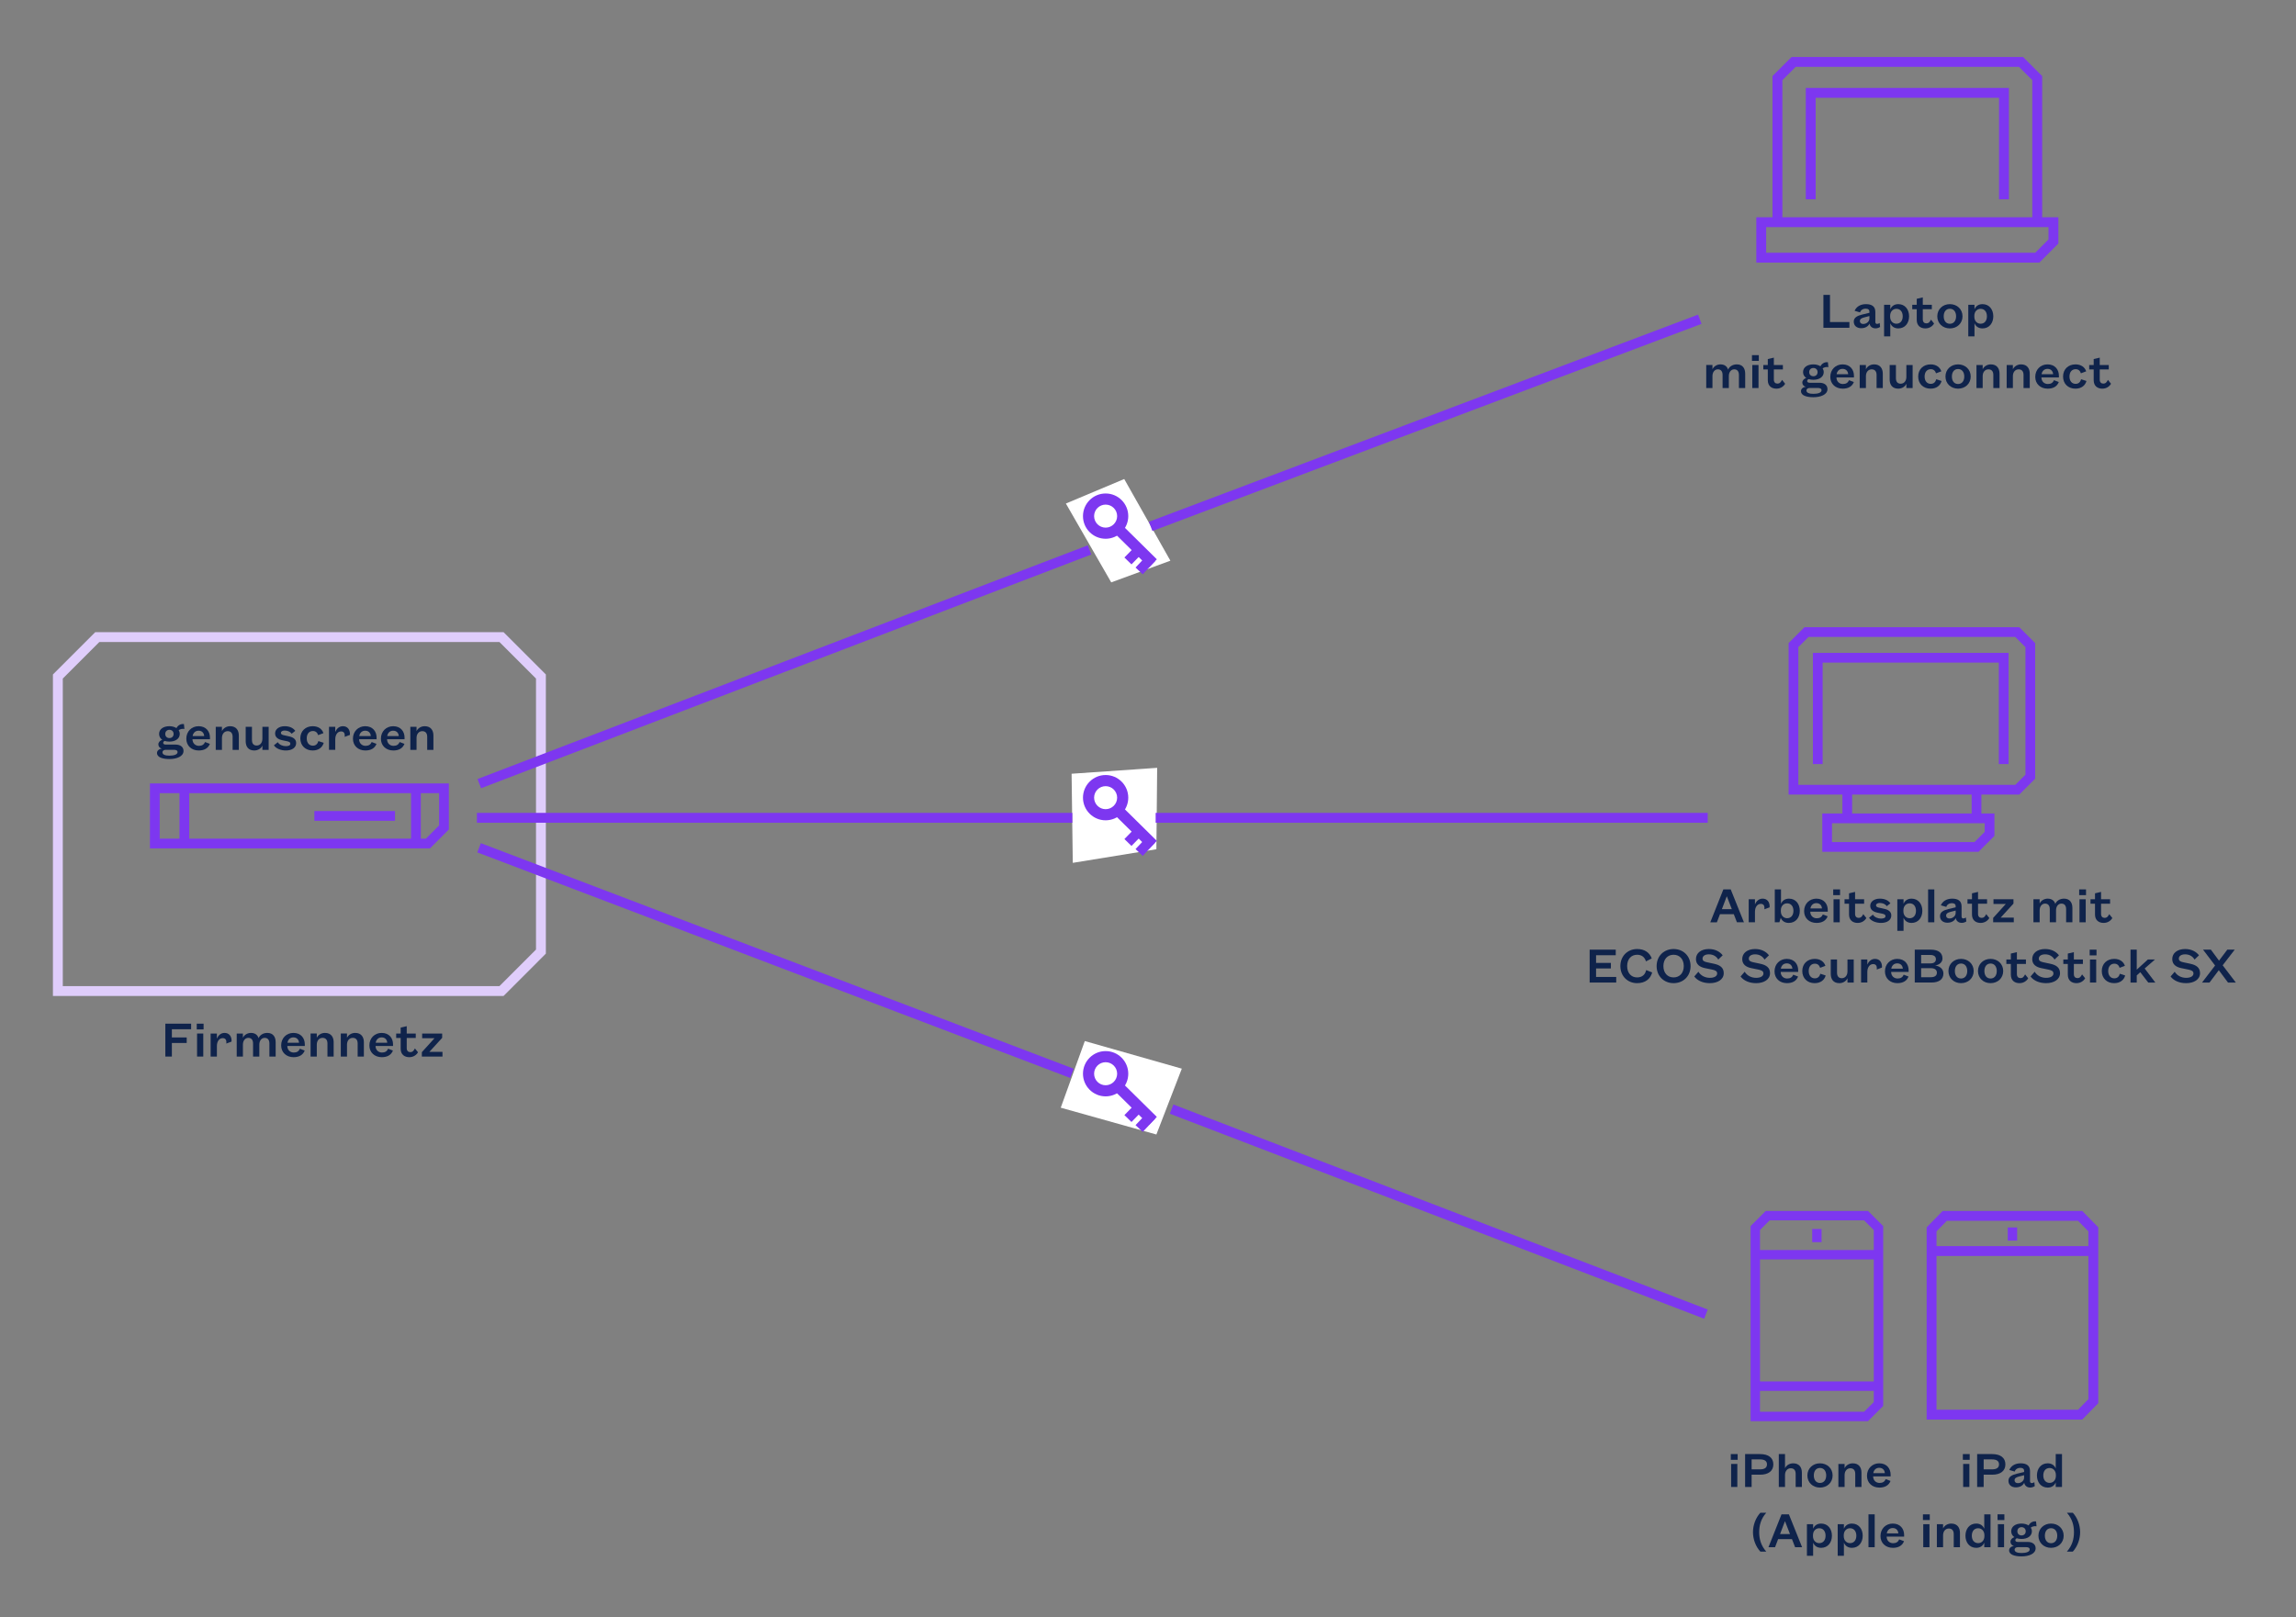 <?xml version="1.0" encoding="UTF-8" standalone="no"?>
<svg xmlns:inkscape="http://www.inkscape.org/namespaces/inkscape" xmlns:sodipodi="http://sodipodi.sourceforge.net/DTD/sodipodi-0.dtd" xmlns="http://www.w3.org/2000/svg" xmlns:svg="http://www.w3.org/2000/svg" version="1.1" id="svg9" width="440" height="310" viewBox="0 0 440 310" sodipodi:docname="genuscreen-clients_140724_de.svg" inkscape:version="1.1.2 (0a00cf5339, 2022-02-04)">
  <rect x="0" y="0" width="440" height="310" fill="#808080" stroke="none"/>
  <defs id="defs13">
    <clipPath id="clipPath35">
      <path d="M 0,340.157 H 566.929 V 0 H 0 Z" id="path33"></path>
    </clipPath>
  </defs>
  <g id="g17" transform="matrix(1.333,0,0,-1.333,-148,387.543)">
    <path d="m 371.558,114.011 h 1.348 v -1.892 h -1.348 z" style="fill:#7d37f0;fill-opacity:1;fill-rule:nonzero;stroke:none" id="path19"></path>
    <g id="g21" transform="translate(379.579,116.608)">
      <path d="m 0,0 h -14.697 l -2.183,-2.183 v -3.439 -20.252 -4.352 H 0 l 2.183,2.183 v 25.86 z m 0.83,-27.483 -1.39,-1.39 h -14.967 v 2.999 H 0.83 Z M -15.527,-6.975 H 0.83 V -24.521 H -15.527 Z M 0.83,-5.622 h -16.357 v 2.879 l 1.391,1.39 H -0.56 l 1.39,-1.39 z" style="fill:#7d37f0;fill-opacity:1;fill-rule:nonzero;stroke:none" id="path23"></path>
    </g>
    <g id="g25" transform="translate(374.114,248.327)">
      <path d="M 0,0 V -3.904 H 2.793 V -4.729 H -0.945 V 0 Z" style="fill:#0f234b;fill-opacity:1;fill-rule:nonzero;stroke:none" id="path27"></path>
    </g>
    <g id="g29">
      <g id="g31" clip-path="url(#clipPath35)">
        <g id="g37" transform="translate(379.785,245.286)">
          <path d="m 0,0 -0.75,-0.195 c -0.368,-0.097 -0.623,-0.225 -0.623,-0.533 0,-0.24 0.172,-0.413 0.473,-0.413 0.472,0 0.9,0.338 0.9,0.804 z m -2.132,0.751 c 0.233,0.556 0.788,0.961 1.637,0.961 0.826,0 1.344,-0.323 1.344,-1.111 v -1.456 c 0,-0.188 0.105,-0.278 0.255,-0.278 0.127,0 0.27,0.06 0.368,0.134 l 0.06,-0.57 C 1.307,-1.711 1.097,-1.771 0.863,-1.771 c -0.465,0 -0.795,0.3 -0.847,0.69 -0.173,-0.398 -0.623,-0.668 -1.202,-0.668 -0.623,0 -1.066,0.353 -1.066,0.946 0,0.6 0.519,0.848 1.224,1.021 L 0,0.466 v 0.172 c 0,0.256 -0.165,0.421 -0.532,0.421 -0.451,0 -0.743,-0.248 -0.812,-0.533 z" style="fill:#0f234b;fill-opacity:1;fill-rule:nonzero;stroke:none" id="path39"></path>
        </g>
        <g id="g41" transform="translate(382.762,245.181)">
          <path d="m 0,0 c 0,-0.608 0.397,-0.999 0.9,-0.999 0.579,0 0.909,0.443 0.909,1.066 0,0.631 -0.33,1.074 -0.909,1.074 C 0.397,1.141 0,0.751 0,0.143 Z M 0.022,-2.815 H -0.871 V 1.727 H 0.022 V 1.074 c 0.172,0.427 0.556,0.743 1.149,0.743 0.975,0 1.554,-0.774 1.554,-1.75 0,-0.968 -0.579,-1.741 -1.554,-1.741 -0.593,0 -0.977,0.315 -1.149,0.743 z" style="fill:#0f234b;fill-opacity:1;fill-rule:nonzero;stroke:none" id="path43"></path>
        </g>
        <g id="g45" transform="translate(386.587,246.908)">
          <path d="M 0,0 V 0.856 L 0.87,1.059 V 0 H 2.169 V -0.638 H 0.87 v -1.471 c 0,-0.368 0.211,-0.563 0.503,-0.563 0.354,0 0.488,0.187 0.676,0.532 L 2.492,-2.695 C 2.289,-3.055 1.854,-3.4 1.238,-3.4 0.555,-3.4 0,-3.018 0,-2.185 v 1.547 H -0.646 V 0 Z" style="fill:#0f234b;fill-opacity:1;fill-rule:nonzero;stroke:none" id="path47"></path>
        </g>
        <g id="g49" transform="translate(391.35,244.175)">
          <path d="M 0,0 C 0.556,0 0.894,0.436 0.894,1.073 0.894,1.719 0.556,2.154 0,2.154 -0.556,2.154 -0.886,1.719 -0.886,1.073 -0.886,0.436 -0.556,0 0,0 m 0,-0.668 c -1.021,0 -1.809,0.721 -1.809,1.741 0,1.029 0.788,1.75 1.809,1.75 1.028,0 1.817,-0.721 1.817,-1.75 0,-1.02 -0.789,-1.741 -1.817,-1.741" style="fill:#0f234b;fill-opacity:1;fill-rule:nonzero;stroke:none" id="path51"></path>
        </g>
        <g id="g53" transform="translate(394.867,245.181)">
          <path d="m 0,0 c 0,-0.608 0.397,-0.999 0.9,-0.999 0.579,0 0.909,0.443 0.909,1.066 0,0.631 -0.33,1.074 -0.909,1.074 C 0.397,1.141 0,0.751 0,0.143 Z M 0.022,-2.815 H -0.871 V 1.727 H 0.022 V 1.074 c 0.172,0.427 0.556,0.743 1.149,0.743 0.975,0 1.554,-0.774 1.554,-1.75 0,-0.968 -0.579,-1.741 -1.554,-1.741 -0.593,0 -0.977,0.315 -1.149,0.743 z" style="fill:#0f234b;fill-opacity:1;fill-rule:nonzero;stroke:none" id="path55"></path>
        </g>
        <g id="g57" transform="translate(360.715,238.336)">
          <path d="M 0,0 C 0.863,0 1.209,-0.601 1.209,-1.336 V -3.401 H 0.308 v 1.884 c 0,0.511 -0.241,0.804 -0.676,0.804 -0.458,0 -0.773,-0.398 -0.773,-0.976 v -1.712 h -0.901 v 1.884 c 0,0.511 -0.24,0.804 -0.676,0.804 -0.458,0 -0.78,-0.398 -0.78,-0.976 v -1.712 h -0.894 v 3.311 h 0.894 V -0.713 C -3.341,-0.315 -2.868,0 -2.35,0 -1.749,0 -1.389,-0.3 -1.246,-0.758 -1.096,-0.353 -0.631,0 0,0" style="fill:#0f234b;fill-opacity:1;fill-rule:nonzero;stroke:none" id="path59"></path>
        </g>
        <path d="m 363.839,234.935 h -0.894 v 3.311 h 0.894 z m -0.939,4.729 h 0.983 v -0.826 H 362.9 Z" style="fill:#0f234b;fill-opacity:1;fill-rule:nonzero;stroke:none" id="path61"></path>
        <g id="g63" transform="translate(365.174,238.245)">
          <path d="M 0,0 V 0.856 L 0.87,1.059 V 0 H 2.169 V -0.638 H 0.87 v -1.471 c 0,-0.368 0.211,-0.563 0.503,-0.563 0.354,0 0.488,0.187 0.676,0.533 L 2.492,-2.695 C 2.289,-3.055 1.854,-3.401 1.238,-3.401 0.555,-3.401 0,-3.018 0,-2.185 v 1.547 H -0.646 V 0 Z" style="fill:#0f234b;fill-opacity:1;fill-rule:nonzero;stroke:none" id="path65"></path>
        </g>
        <g id="g67" transform="translate(371.728,237.817)">
          <path d="m 0,0 c -0.345,0 -0.6,-0.233 -0.6,-0.593 0,-0.368 0.255,-0.593 0.6,-0.593 0.346,0 0.602,0.225 0.602,0.593 C 0.602,-0.233 0.346,0 0,0 m 0,-3.716 c 0.661,0 1.172,0.165 1.172,0.51 0,0.241 -0.218,0.331 -0.526,0.331 h -1.171 c -0.263,0 -0.473,-0.128 -0.473,-0.368 0,-0.345 0.443,-0.473 0.998,-0.473 m -0.007,-0.488 c -0.954,0 -1.779,0.24 -1.779,0.871 0,0.323 0.285,0.578 0.69,0.623 -0.315,0.09 -0.495,0.33 -0.495,0.608 0,0.315 0.225,0.548 0.563,0.668 -0.285,0.188 -0.458,0.48 -0.458,0.841 0,0.683 0.608,1.111 1.479,1.111 0.391,0 0.751,-0.098 1.014,-0.27 0.172,0.323 0.548,0.646 1.081,0.578 L 2.155,0.12 C 1.87,0.187 1.51,0.09 1.329,-0.06 c 0.098,-0.15 0.158,-0.33 0.158,-0.533 0,-0.683 -0.623,-1.104 -1.494,-1.104 -0.248,0 -0.473,0.038 -0.676,0.098 -0.112,-0.053 -0.21,-0.135 -0.21,-0.278 0,-0.143 0.105,-0.248 0.375,-0.248 h 1.405 c 0.72,0 1.14,-0.368 1.14,-0.908 0,-0.818 -1.013,-1.171 -2.034,-1.171" style="fill:#0f234b;fill-opacity:1;fill-rule:nonzero;stroke:none" id="path69"></path>
        </g>
        <g id="g71" transform="translate(376.726,236.924)">
          <path d="M 0,0 C -0.022,0.413 -0.293,0.766 -0.804,0.766 -1.299,0.766 -1.592,0.42 -1.659,0 Z m 0.818,-1.126 c -0.24,-0.63 -0.803,-0.954 -1.599,-0.954 -1.043,0 -1.786,0.684 -1.786,1.697 0,1.044 0.757,1.795 1.763,1.795 1.089,0 1.637,-0.766 1.637,-1.637 v -0.24 h -2.515 c 0.007,-0.571 0.398,-0.946 0.931,-0.946 0.442,0 0.721,0.18 0.878,0.548 z" style="fill:#0f234b;fill-opacity:1;fill-rule:nonzero;stroke:none" id="path73"></path>
        </g>
        <g id="g75" transform="translate(379.281,234.935)">
          <path d="M 0,0 H -0.894 V 3.311 H 0 V 2.688 C 0.165,3.085 0.63,3.401 1.171,3.401 2.057,3.401 2.425,2.8 2.425,2.064 V 0 H 1.531 V 1.884 C 1.531,2.395 1.283,2.688 0.825,2.688 0.338,2.688 0,2.29 0,1.711 Z" style="fill:#0f234b;fill-opacity:1;fill-rule:nonzero;stroke:none" id="path77"></path>
        </g>
        <g id="g79" transform="translate(385.095,238.245)">
          <path d="M 0,0 H 0.901 V -3.311 H 0 v 0.623 c -0.157,-0.397 -0.623,-0.713 -1.163,-0.713 -0.894,0 -1.239,0.601 -1.239,1.337 V 0 h 0.901 v -1.884 c 0,-0.511 0.225,-0.804 0.683,-0.804 0.488,0 0.818,0.398 0.818,0.977 z" style="fill:#0f234b;fill-opacity:1;fill-rule:nonzero;stroke:none" id="path81"></path>
        </g>
        <g id="g83" transform="translate(390.158,235.948)">
          <path d="m 0,0 c -0.165,-0.624 -0.706,-1.104 -1.584,-1.104 -1.044,0 -1.779,0.698 -1.779,1.742 0,1.044 0.735,1.749 1.786,1.749 0.818,0 1.344,-0.413 1.539,-0.998 L -0.796,1.104 c -0.112,0.352 -0.352,0.592 -0.751,0.592 -0.525,0 -0.893,-0.383 -0.893,-1.058 0,-0.668 0.368,-1.051 0.885,-1.051 0.429,0 0.684,0.27 0.789,0.661 z" style="fill:#0f234b;fill-opacity:1;fill-rule:nonzero;stroke:none" id="path85"></path>
        </g>
        <g id="g87" transform="translate(392.526,235.513)">
          <path d="M 0,0 C 0.556,0 0.894,0.436 0.894,1.074 0.894,1.719 0.556,2.155 0,2.155 -0.556,2.155 -0.886,1.719 -0.886,1.074 -0.886,0.436 -0.556,0 0,0 m 0,-0.668 c -1.021,0 -1.81,0.72 -1.81,1.742 0,1.028 0.789,1.749 1.81,1.749 1.028,0 1.817,-0.721 1.817,-1.749 C 1.817,0.052 1.028,-0.668 0,-0.668" style="fill:#0f234b;fill-opacity:1;fill-rule:nonzero;stroke:none" id="path89"></path>
        </g>
        <g id="g91" transform="translate(396.066,234.935)">
          <path d="M 0,0 H -0.894 V 3.311 H 0 V 2.688 C 0.165,3.085 0.63,3.401 1.171,3.401 2.057,3.401 2.425,2.8 2.425,2.064 V 0 H 1.531 V 1.884 C 1.531,2.395 1.283,2.688 0.825,2.688 0.338,2.688 0,2.29 0,1.711 Z" style="fill:#0f234b;fill-opacity:1;fill-rule:nonzero;stroke:none" id="path93"></path>
        </g>
        <g id="g95" transform="translate(400.409,234.935)">
          <path d="M 0,0 H -0.894 V 3.311 H 0 V 2.688 C 0.165,3.085 0.63,3.401 1.171,3.401 2.057,3.401 2.425,2.8 2.425,2.064 V 0 H 1.531 V 1.884 C 1.531,2.395 1.283,2.688 0.825,2.688 0.338,2.688 0,2.29 0,1.711 Z" style="fill:#0f234b;fill-opacity:1;fill-rule:nonzero;stroke:none" id="path97"></path>
        </g>
        <g id="g99" transform="translate(406.192,236.924)">
          <path d="M 0,0 C -0.022,0.413 -0.293,0.766 -0.804,0.766 -1.299,0.766 -1.592,0.42 -1.659,0 Z m 0.818,-1.126 c -0.24,-0.63 -0.803,-0.954 -1.599,-0.954 -1.043,0 -1.786,0.684 -1.786,1.697 0,1.044 0.757,1.795 1.763,1.795 1.089,0 1.637,-0.766 1.637,-1.637 v -0.24 h -2.515 c 0.007,-0.571 0.398,-0.946 0.931,-0.946 0.442,0 0.721,0.18 0.878,0.548 z" style="fill:#0f234b;fill-opacity:1;fill-rule:nonzero;stroke:none" id="path101"></path>
        </g>
        <g id="g103" transform="translate(410.985,235.948)">
          <path d="m 0,0 c -0.165,-0.624 -0.706,-1.104 -1.584,-1.104 -1.044,0 -1.779,0.698 -1.779,1.742 0,1.044 0.735,1.749 1.786,1.749 0.818,0 1.344,-0.413 1.539,-0.998 L -0.796,1.104 c -0.112,0.352 -0.352,0.592 -0.751,0.592 -0.525,0 -0.893,-0.383 -0.893,-1.058 0,-0.668 0.368,-1.051 0.885,-1.051 0.429,0 0.684,0.27 0.789,0.661 z" style="fill:#0f234b;fill-opacity:1;fill-rule:nonzero;stroke:none" id="path105"></path>
        </g>
        <g id="g107" transform="translate(412.025,238.245)">
          <path d="M 0,0 V 0.856 L 0.87,1.059 V 0 H 2.169 V -0.638 H 0.87 v -1.471 c 0,-0.368 0.211,-0.563 0.503,-0.563 0.354,0 0.488,0.187 0.676,0.533 L 2.492,-2.695 C 2.289,-3.055 1.854,-3.401 1.238,-3.401 0.555,-3.401 0,-3.018 0,-2.185 v 1.547 H -0.646 V 0 Z" style="fill:#0f234b;fill-opacity:1;fill-rule:nonzero;stroke:none" id="path109"></path>
        </g>
        <g id="g111" transform="translate(358.575,160.004)">
          <path d="M 0,0 H 1.426 L 0.721,1.817 H 0.69 Z m 1.712,-0.728 h -1.99 l -0.443,-1.164 h -0.946 l 1.877,4.73 h 1.059 l 1.899,-4.73 H 2.162 Z" style="fill:#0f234b;fill-opacity:1;fill-rule:nonzero;stroke:none" id="path113"></path>
        </g>
        <g id="g115" transform="translate(363.33,159.644)">
          <path d="m 0,0 v -1.531 h -0.901 v 3.31 H 0 V 1.044 c 0.157,0.397 0.518,0.825 1.096,0.825 0.66,0 1.013,-0.473 1.013,-1.133 0,-0.03 0,-0.09 -0.015,-0.12 L 1.351,0.338 C 1.366,0.391 1.366,0.466 1.366,0.541 1.366,0.879 1.208,1.119 0.833,1.119 0.322,1.119 0,0.623 0,0" style="fill:#0f234b;fill-opacity:1;fill-rule:nonzero;stroke:none" id="path117"></path>
        </g>
        <g id="g119" transform="translate(367.05,159.696)">
          <path d="m 0,0 c 0,-0.608 0.397,-0.998 0.9,-0.998 0.579,0 0.909,0.442 0.909,1.065 0,0.631 -0.33,1.075 -0.909,1.075 C 0.397,1.142 0,0.751 0,0.143 Z m -0.211,-1.584 h -0.66 v 4.73 H 0.022 V 1.073 c 0.172,0.429 0.555,0.743 1.149,0.743 0.975,0 1.554,-0.772 1.554,-1.749 0,-0.967 -0.579,-1.741 -1.584,-1.741 -0.564,0 -0.992,0.293 -1.157,0.736 z" style="fill:#0f234b;fill-opacity:1;fill-rule:nonzero;stroke:none" id="path121"></path>
        </g>
        <g id="g123" transform="translate(372.961,160.102)">
          <path d="M 0,0 C -0.022,0.413 -0.293,0.766 -0.804,0.766 -1.299,0.766 -1.592,0.421 -1.659,0 Z m 0.818,-1.126 c -0.24,-0.631 -0.803,-0.953 -1.599,-0.953 -1.043,0 -1.787,0.683 -1.787,1.696 0,1.044 0.758,1.794 1.764,1.794 1.089,0 1.637,-0.765 1.637,-1.636 v -0.24 h -2.515 c 0.007,-0.571 0.398,-0.946 0.931,-0.946 0.442,0 0.721,0.18 0.878,0.548 z" style="fill:#0f234b;fill-opacity:1;fill-rule:nonzero;stroke:none" id="path125"></path>
        </g>
        <path d="m 375.518,158.112 h -0.894 v 3.311 h 0.894 z m -0.939,4.73 h 0.983 v -0.825 h -0.983 z" style="fill:#0f234b;fill-opacity:1;fill-rule:nonzero;stroke:none" id="path127"></path>
        <g id="g129" transform="translate(376.852,161.423)">
          <path d="M 0,0 V 0.856 L 0.87,1.059 V 0 H 2.169 V -0.638 H 0.87 v -1.471 c 0,-0.369 0.211,-0.564 0.503,-0.564 0.354,0 0.488,0.189 0.676,0.533 L 2.492,-2.695 C 2.289,-3.056 1.854,-3.4 1.238,-3.4 0.555,-3.4 0,-3.018 0,-2.185 v 1.547 H -0.646 V 0 Z" style="fill:#0f234b;fill-opacity:1;fill-rule:nonzero;stroke:none" id="path131"></path>
        </g>
        <g id="g133" transform="translate(380.285,159.216)">
          <path d="m 0,0 c 0.218,-0.368 0.706,-0.57 1.156,-0.57 0.391,0 0.654,0.104 0.654,0.352 0,0.203 -0.173,0.285 -0.436,0.346 L 0.661,0.277 c -0.615,0.128 -1.044,0.421 -1.044,0.992 0,0.6 0.571,1.028 1.374,1.028 0.721,0 1.217,-0.247 1.525,-0.668 L 1.997,1.216 c -0.225,0.301 -0.57,0.458 -1.006,0.458 -0.293,0 -0.54,-0.12 -0.54,-0.33 0,-0.173 0.12,-0.271 0.375,-0.33 L 1.697,0.818 c 0.526,-0.12 0.946,-0.397 0.946,-0.938 0,-0.66 -0.593,-1.073 -1.479,-1.073 -0.69,0 -1.404,0.262 -1.719,0.743 z" style="fill:#0f234b;fill-opacity:1;fill-rule:nonzero;stroke:none" id="path135"></path>
        </g>
        <g id="g137" transform="translate(384.667,159.696)">
          <path d="m 0,0 c 0,-0.608 0.397,-0.998 0.9,-0.998 0.579,0 0.909,0.442 0.909,1.065 0,0.631 -0.33,1.075 -0.909,1.075 C 0.397,1.142 0,0.751 0,0.143 Z M 0.022,-2.815 H -0.871 V 1.727 H 0.022 V 1.073 c 0.172,0.429 0.555,0.743 1.149,0.743 0.975,0 1.554,-0.772 1.554,-1.749 0,-0.967 -0.579,-1.741 -1.554,-1.741 -0.594,0 -0.977,0.316 -1.149,0.743 z" style="fill:#0f234b;fill-opacity:1;fill-rule:nonzero;stroke:none" id="path139"></path>
        </g>
        <path d="m 389.114,158.112 h -0.894 v 4.729 h 0.894 z" style="fill:#0f234b;fill-opacity:1;fill-rule:nonzero;stroke:none" id="path141"></path>
        <g id="g143" transform="translate(392.183,159.802)">
          <path d="m 0,0 -0.75,-0.195 c -0.368,-0.098 -0.623,-0.226 -0.623,-0.534 0,-0.24 0.172,-0.413 0.473,-0.413 0.472,0 0.9,0.338 0.9,0.804 z m -2.132,0.75 c 0.233,0.556 0.788,0.961 1.637,0.961 0.826,0 1.344,-0.322 1.344,-1.11 v -1.457 c 0,-0.188 0.105,-0.278 0.255,-0.278 0.127,0 0.27,0.06 0.368,0.135 l 0.06,-0.57 C 1.307,-1.712 1.097,-1.772 0.863,-1.772 c -0.465,0 -0.795,0.3 -0.847,0.691 -0.173,-0.398 -0.623,-0.669 -1.202,-0.669 -0.623,0 -1.066,0.354 -1.066,0.946 0,0.601 0.519,0.849 1.224,1.022 L 0,0.465 v 0.173 c 0,0.255 -0.165,0.421 -0.532,0.421 -0.451,0 -0.744,-0.248 -0.812,-0.534 z" style="fill:#0f234b;fill-opacity:1;fill-rule:nonzero;stroke:none" id="path145"></path>
        </g>
        <g id="g147" transform="translate(394.528,161.423)">
          <path d="M 0,0 V 0.856 L 0.87,1.059 V 0 H 2.169 V -0.638 H 0.87 v -1.471 c 0,-0.369 0.211,-0.564 0.503,-0.564 0.354,0 0.488,0.189 0.676,0.533 L 2.492,-2.695 C 2.289,-3.056 1.854,-3.4 1.238,-3.4 0.555,-3.4 0,-3.018 0,-2.185 v 1.547 H -0.646 V 0 Z" style="fill:#0f234b;fill-opacity:1;fill-rule:nonzero;stroke:none" id="path149"></path>
        </g>
        <g id="g151" transform="translate(400.493,161.423)">
          <path d="M 0,0 V -0.623 L -1.839,-2.635 H 0.045 V -3.311 H -2.92 v 0.631 l 1.816,2.004 H -2.875 V 0 Z" style="fill:#0f234b;fill-opacity:1;fill-rule:nonzero;stroke:none" id="path153"></path>
        </g>
        <g id="g155" transform="translate(407.755,161.513)">
          <path d="M 0,0 C 0.863,0 1.209,-0.601 1.209,-1.336 V -3.4 H 0.308 v 1.884 c 0,0.51 -0.241,0.803 -0.676,0.803 -0.458,0 -0.774,-0.397 -0.774,-0.975 V -3.4 h -0.9 v 1.884 c 0,0.51 -0.24,0.803 -0.676,0.803 -0.458,0 -0.78,-0.397 -0.78,-0.975 V -3.4 h -0.894 v 3.31 h 0.894 V -0.713 C -3.341,-0.314 -2.868,0 -2.35,0 -1.749,0 -1.389,-0.3 -1.246,-0.758 -1.096,-0.353 -0.631,0 0,0" style="fill:#0f234b;fill-opacity:1;fill-rule:nonzero;stroke:none" id="path157"></path>
        </g>
        <path d="m 410.879,158.112 h -0.894 v 3.311 h 0.894 z m -0.939,4.73 h 0.983 v -0.825 h -0.983 z" style="fill:#0f234b;fill-opacity:1;fill-rule:nonzero;stroke:none" id="path159"></path>
        <g id="g161" transform="translate(412.214,161.423)">
          <path d="M 0,0 V 0.856 L 0.87,1.059 V 0 H 2.169 V -0.638 H 0.87 v -1.471 c 0,-0.369 0.211,-0.564 0.503,-0.564 0.354,0 0.488,0.189 0.676,0.533 L 2.492,-2.695 C 2.289,-3.056 1.854,-3.4 1.238,-3.4 0.555,-3.4 0,-3.018 0,-2.185 v 1.547 H -0.646 V 0 Z" style="fill:#0f234b;fill-opacity:1;fill-rule:nonzero;stroke:none" id="path163"></path>
        </g>
        <g id="g165" transform="translate(343.383,149.45)">
          <path d="m 0,0 h -3.821 v 4.729 h 3.753 V 3.927 h -2.83 V 2.822 h 2.131 V 2.027 H -2.898 V 0.804 H 0 Z" style="fill:#0f234b;fill-opacity:1;fill-rule:nonzero;stroke:none" id="path167"></path>
        </g>
        <g id="g169" transform="translate(348.551,150.9)">
          <path d="m 0,0 c -0.248,-0.924 -0.983,-1.539 -2.17,-1.539 -1.344,0 -2.402,0.998 -2.402,2.455 0,1.456 1.058,2.454 2.417,2.454 1.081,0 1.795,-0.532 2.094,-1.35 L -0.894,1.591 c -0.158,0.549 -0.555,0.954 -1.268,0.954 -0.857,0 -1.435,-0.631 -1.435,-1.629 0,-0.999 0.586,-1.63 1.419,-1.63 0.774,0 1.179,0.429 1.315,1.059 z" style="fill:#0f234b;fill-opacity:1;fill-rule:nonzero;stroke:none" id="path171"></path>
        </g>
        <g id="g173" transform="translate(351.63,153.445)">
          <path d="m 0,0 c -0.87,0 -1.464,-0.639 -1.464,-1.629 0,-0.991 0.594,-1.63 1.464,-1.63 0.871,0 1.464,0.639 1.464,1.63 C 1.464,-0.639 0.871,0 0,0 m 0,-4.084 c -1.373,0 -2.439,0.998 -2.439,2.455 0,1.456 1.066,2.454 2.439,2.454 1.382,0 2.44,-0.998 2.44,-2.454 0,-1.457 -1.058,-2.455 -2.44,-2.455" style="fill:#0f234b;fill-opacity:1;fill-rule:nonzero;stroke:none" id="path175"></path>
        </g>
        <g id="g177" transform="translate(355.199,151.004)">
          <path d="m 0,0 c 0.345,-0.578 0.983,-0.878 1.644,-0.878 0.6,0 1.051,0.218 1.051,0.631 0,0.345 -0.293,0.458 -0.691,0.548 L 0.938,0.519 c -0.72,0.15 -1.292,0.517 -1.292,1.305 0,0.857 0.737,1.442 1.848,1.442 0.916,0 1.584,-0.375 1.996,-0.901 L 2.853,1.749 C 2.604,2.178 2.162,2.5 1.494,2.5 0.969,2.5 0.593,2.275 0.593,1.885 0.593,1.547 0.871,1.441 1.246,1.359 L 2.229,1.149 C 3.115,0.961 3.641,0.586 3.641,-0.21 c 0,-0.916 -0.886,-1.434 -1.997,-1.434 -0.984,0 -1.794,0.361 -2.238,0.961 z" style="fill:#0f234b;fill-opacity:1;fill-rule:nonzero;stroke:none" id="path179"></path>
        </g>
        <g id="g181" transform="translate(361.852,151.004)">
          <path d="m 0,0 c 0.345,-0.578 0.983,-0.878 1.644,-0.878 0.6,0 1.051,0.218 1.051,0.631 0,0.345 -0.293,0.458 -0.691,0.548 L 0.938,0.519 c -0.72,0.15 -1.292,0.517 -1.292,1.305 0,0.857 0.737,1.442 1.848,1.442 0.916,0 1.584,-0.375 1.996,-0.901 L 2.853,1.749 C 2.604,2.178 2.162,2.5 1.494,2.5 0.969,2.5 0.593,2.275 0.593,1.885 0.593,1.547 0.871,1.441 1.246,1.359 L 2.229,1.149 C 3.115,0.961 3.641,0.586 3.641,-0.21 c 0,-0.916 -0.886,-1.434 -1.997,-1.434 -0.984,0 -1.794,0.361 -2.238,0.961 z" style="fill:#0f234b;fill-opacity:1;fill-rule:nonzero;stroke:none" id="path183"></path>
        </g>
        <g id="g185" transform="translate(368.708,151.44)">
          <path d="M 0,0 C -0.022,0.413 -0.293,0.766 -0.804,0.766 -1.299,0.766 -1.592,0.421 -1.659,0 Z m 0.818,-1.126 c -0.24,-0.631 -0.803,-0.953 -1.599,-0.953 -1.043,0 -1.786,0.683 -1.786,1.696 0,1.044 0.757,1.794 1.763,1.794 1.089,0 1.637,-0.765 1.637,-1.636 v -0.24 h -2.515 c 0.007,-0.571 0.398,-0.946 0.931,-0.946 0.442,0 0.721,0.18 0.878,0.548 z" style="fill:#0f234b;fill-opacity:1;fill-rule:nonzero;stroke:none" id="path187"></path>
        </g>
        <g id="g189" transform="translate(373.494,150.464)">
          <path d="m 0,0 c -0.165,-0.623 -0.706,-1.104 -1.584,-1.104 -1.044,0 -1.779,0.699 -1.779,1.742 0,1.044 0.735,1.749 1.786,1.749 0.818,0 1.344,-0.412 1.539,-0.998 L -0.796,1.104 c -0.112,0.352 -0.352,0.592 -0.751,0.592 -0.525,0 -0.893,-0.383 -0.893,-1.058 0,-0.668 0.368,-1.051 0.885,-1.051 0.429,0 0.684,0.27 0.789,0.661 z" style="fill:#0f234b;fill-opacity:1;fill-rule:nonzero;stroke:none" id="path191"></path>
        </g>
        <g id="g193" transform="translate(376.628,152.761)">
          <path d="M 0,0 H 0.901 V -3.311 H 0 v 0.623 C -0.157,-3.085 -0.623,-3.4 -1.163,-3.4 c -0.894,0 -1.239,0.6 -1.239,1.336 V 0 h 0.901 v -1.884 c 0,-0.511 0.225,-0.804 0.683,-0.804 0.488,0 0.818,0.399 0.818,0.976 z" style="fill:#0f234b;fill-opacity:1;fill-rule:nonzero;stroke:none" id="path195"></path>
        </g>
        <g id="g197" transform="translate(379.484,150.982)">
          <path d="m 0,0 v -1.531 h -0.901 v 3.31 H 0 V 1.044 c 0.157,0.397 0.518,0.825 1.096,0.825 0.66,0 1.013,-0.473 1.013,-1.133 0,-0.03 0,-0.09 -0.015,-0.12 L 1.351,0.338 C 1.366,0.391 1.366,0.466 1.366,0.541 1.366,0.879 1.208,1.119 0.833,1.119 0.322,1.119 0,0.623 0,0" style="fill:#0f234b;fill-opacity:1;fill-rule:nonzero;stroke:none" id="path199"></path>
        </g>
        <g id="g201" transform="translate(384.586,151.44)">
          <path d="M 0,0 C -0.022,0.413 -0.293,0.766 -0.804,0.766 -1.299,0.766 -1.592,0.421 -1.659,0 Z m 0.818,-1.126 c -0.24,-0.631 -0.803,-0.953 -1.599,-0.953 -1.043,0 -1.787,0.683 -1.787,1.696 0,1.044 0.758,1.794 1.764,1.794 1.089,0 1.637,-0.765 1.637,-1.636 v -0.24 h -2.515 c 0.007,-0.571 0.398,-0.946 0.931,-0.946 0.442,0 0.721,0.18 0.878,0.548 z" style="fill:#0f234b;fill-opacity:1;fill-rule:nonzero;stroke:none" id="path203"></path>
        </g>
        <g id="g205" transform="translate(387.217,151.515)">
          <path d="m 0,0 v -1.299 h 1.396 c 0.585,0 0.871,0.248 0.871,0.646 C 2.267,-0.263 1.981,0 1.396,0 Z m 0,0.684 h 1.32 c 0.564,0 0.804,0.254 0.804,0.607 0,0.354 -0.24,0.608 -0.804,0.608 H 0 Z m 3.205,-1.45 c 0,-0.818 -0.615,-1.298 -1.719,-1.298 H -0.916 V 2.665 H 1.366 C 2.56,2.665 3.07,2.154 3.07,1.382 3.07,0.849 2.597,0.466 2.019,0.391 2.649,0.301 3.205,-0.09 3.205,-0.766" style="fill:#0f234b;fill-opacity:1;fill-rule:nonzero;stroke:none" id="path207"></path>
        </g>
        <g id="g209" transform="translate(392.954,150.029)">
          <path d="M 0,0 C 0.556,0 0.894,0.436 0.894,1.073 0.894,1.719 0.556,2.154 0,2.154 -0.556,2.154 -0.886,1.719 -0.886,1.073 -0.886,0.436 -0.556,0 0,0 m 0,-0.668 c -1.021,0 -1.81,0.721 -1.81,1.741 0,1.029 0.789,1.749 1.81,1.749 1.028,0 1.817,-0.72 1.817,-1.749 0,-1.02 -0.789,-1.741 -1.817,-1.741" style="fill:#0f234b;fill-opacity:1;fill-rule:nonzero;stroke:none" id="path211"></path>
        </g>
        <g id="g213" transform="translate(397.199,150.029)">
          <path d="M 0,0 C 0.556,0 0.894,0.436 0.894,1.073 0.894,1.719 0.556,2.154 0,2.154 -0.556,2.154 -0.886,1.719 -0.886,1.073 -0.886,0.436 -0.556,0 0,0 m 0,-0.668 c -1.021,0 -1.809,0.721 -1.809,1.741 0,1.029 0.788,1.749 1.809,1.749 1.028,0 1.817,-0.72 1.817,-1.749 0,-1.02 -0.789,-1.741 -1.817,-1.741" style="fill:#0f234b;fill-opacity:1;fill-rule:nonzero;stroke:none" id="path215"></path>
        </g>
        <g id="g217" transform="translate(400.116,152.761)">
          <path d="M 0,0 V 0.856 L 0.87,1.059 V 0 H 2.169 V -0.638 H 0.87 v -1.471 c 0,-0.369 0.211,-0.564 0.503,-0.564 0.354,0 0.488,0.189 0.676,0.533 L 2.492,-2.695 C 2.289,-3.056 1.854,-3.4 1.238,-3.4 0.555,-3.4 0,-3.018 0,-2.185 v 1.547 H -0.646 V 0 Z" style="fill:#0f234b;fill-opacity:1;fill-rule:nonzero;stroke:none" id="path219"></path>
        </g>
        <g id="g221" transform="translate(403.543,151.004)">
          <path d="m 0,0 c 0.345,-0.578 0.983,-0.878 1.644,-0.878 0.6,0 1.051,0.218 1.051,0.631 0,0.345 -0.293,0.458 -0.691,0.548 L 0.938,0.519 c -0.72,0.15 -1.292,0.517 -1.292,1.305 0,0.857 0.737,1.442 1.848,1.442 0.916,0 1.584,-0.375 1.996,-0.901 L 2.853,1.749 C 2.604,2.178 2.162,2.5 1.494,2.5 0.969,2.5 0.593,2.275 0.593,1.885 0.593,1.547 0.871,1.441 1.246,1.359 L 2.229,1.149 C 3.115,0.961 3.641,0.586 3.641,-0.21 c 0,-0.916 -0.886,-1.434 -1.997,-1.434 -0.984,0 -1.794,0.361 -2.238,0.961 z" style="fill:#0f234b;fill-opacity:1;fill-rule:nonzero;stroke:none" id="path223"></path>
        </g>
        <g id="g225" transform="translate(408.306,152.761)">
          <path d="M 0,0 V 0.856 L 0.87,1.059 V 0 H 2.169 V -0.638 H 0.87 v -1.471 c 0,-0.369 0.211,-0.564 0.503,-0.564 0.354,0 0.488,0.189 0.676,0.533 L 2.492,-2.695 C 2.289,-3.056 1.854,-3.4 1.238,-3.4 0.555,-3.4 0,-3.018 0,-2.185 v 1.547 H -0.646 V 0 Z" style="fill:#0f234b;fill-opacity:1;fill-rule:nonzero;stroke:none" id="path227"></path>
        </g>
        <path d="m 412.387,149.45 h -0.894 v 3.311 h 0.894 z m -0.939,4.73 h 0.983 v -0.825 h -0.983 z" style="fill:#0f234b;fill-opacity:1;fill-rule:nonzero;stroke:none" id="path229"></path>
        <g id="g231" transform="translate(416.551,150.464)">
          <path d="m 0,0 c -0.165,-0.623 -0.706,-1.104 -1.584,-1.104 -1.044,0 -1.779,0.699 -1.779,1.742 0,1.044 0.735,1.749 1.786,1.749 0.818,0 1.344,-0.412 1.539,-0.998 L -0.796,1.104 c -0.112,0.352 -0.352,0.592 -0.751,0.592 -0.525,0 -0.893,-0.383 -0.893,-1.058 0,-0.668 0.368,-1.051 0.885,-1.051 0.429,0 0.684,0.27 0.789,0.661 z" style="fill:#0f234b;fill-opacity:1;fill-rule:nonzero;stroke:none" id="path233"></path>
        </g>
        <g id="g235" transform="translate(418.214,149.45)">
          <path d="M 0,0 H -0.894 V 4.729 H 0 V 1.854 L 1.599,3.311 H 2.62 L 1.141,2.02 2.672,0 H 1.651 L 0.51,1.486 0,1.028 Z" style="fill:#0f234b;fill-opacity:1;fill-rule:nonzero;stroke:none" id="path237"></path>
        </g>
        <g id="g239" transform="translate(423.673,151.004)">
          <path d="m 0,0 c 0.345,-0.578 0.983,-0.878 1.644,-0.878 0.6,0 1.051,0.218 1.051,0.631 0,0.345 -0.293,0.458 -0.691,0.548 L 0.938,0.519 c -0.72,0.15 -1.291,0.517 -1.291,1.305 0,0.857 0.736,1.442 1.847,1.442 0.915,0 1.584,-0.375 1.997,-0.901 L 2.853,1.749 C 2.604,2.178 2.162,2.5 1.494,2.5 0.968,2.5 0.593,2.275 0.593,1.885 0.593,1.547 0.871,1.441 1.246,1.359 L 2.229,1.149 C 3.115,0.961 3.641,0.586 3.641,-0.21 c 0,-0.916 -0.886,-1.434 -1.997,-1.434 -0.984,0 -1.794,0.361 -2.237,0.961 z" style="fill:#0f234b;fill-opacity:1;fill-rule:nonzero;stroke:none" id="path241"></path>
        </g>
        <g id="g243" transform="translate(430.567,151.928)">
          <path d="M 0,0 1.892,-2.478 H 0.766 l -1.322,1.772 -1.336,-1.772 h -1.074 l 1.877,2.448 -1.734,2.282 h 1.126 l 1.172,-1.584 1.193,1.584 h 1.066 z" style="fill:#0f234b;fill-opacity:1;fill-rule:nonzero;stroke:none" id="path245"></path>
        </g>
        <path d="m 360.795,76.918 h -0.894 v 3.311 h 0.894 z m -0.939,4.73 h 0.983 v -0.826 h -0.983 z" style="fill:#0f234b;fill-opacity:1;fill-rule:nonzero;stroke:none" id="path247"></path>
        <g id="g249" transform="translate(364.035,79.448)">
          <path d="M 0,0 C 0.668,0 1.021,0.225 1.021,0.721 1.021,1.208 0.668,1.434 0,1.434 H -1.186 V 0 Z M -1.186,-0.766 V -2.53 h -0.938 v 4.729 h 2.162 c 1.201,0 1.899,-0.54 1.899,-1.478 0,-0.939 -0.698,-1.487 -1.899,-1.487 z" style="fill:#0f234b;fill-opacity:1;fill-rule:nonzero;stroke:none" id="path251"></path>
        </g>
        <g id="g253" transform="translate(367.649,79.606)">
          <path d="m 0,0 c 0.165,0.398 0.63,0.713 1.171,0.713 0.886,0 1.254,-0.601 1.254,-1.336 V -2.688 H 1.531 v 1.885 C 1.531,-0.293 1.283,0 0.825,0 0.338,0 0,-0.397 0,-0.976 v -1.712 h -0.894 v 4.73 H 0 Z" style="fill:#0f234b;fill-opacity:1;fill-rule:nonzero;stroke:none" id="path255"></path>
        </g>
        <g id="g257" transform="translate(372.675,77.496)">
          <path d="M 0,0 C 0.556,0 0.894,0.436 0.894,1.073 0.894,1.719 0.556,2.154 0,2.154 -0.556,2.154 -0.886,1.719 -0.886,1.073 -0.886,0.436 -0.556,0 0,0 m 0,-0.668 c -1.021,0 -1.81,0.721 -1.81,1.741 0,1.029 0.789,1.749 1.81,1.749 1.028,0 1.817,-0.72 1.817,-1.749 0,-1.02 -0.789,-1.741 -1.817,-1.741" style="fill:#0f234b;fill-opacity:1;fill-rule:nonzero;stroke:none" id="path259"></path>
        </g>
        <g id="g261" transform="translate(376.215,76.918)">
          <path d="M 0,0 H -0.894 V 3.311 H 0 V 2.688 C 0.165,3.086 0.63,3.4 1.171,3.4 2.057,3.4 2.425,2.8 2.425,2.064 V 0 H 1.531 v 1.885 c 0,0.51 -0.248,0.803 -0.706,0.803 C 0.338,2.688 0,2.29 0,1.712 Z" style="fill:#0f234b;fill-opacity:1;fill-rule:nonzero;stroke:none" id="path263"></path>
        </g>
        <g id="g265" transform="translate(381.999,78.907)">
          <path d="M 0,0 C -0.022,0.413 -0.293,0.766 -0.804,0.766 -1.299,0.766 -1.592,0.421 -1.659,0 Z m 0.818,-1.126 c -0.24,-0.631 -0.803,-0.953 -1.599,-0.953 -1.043,0 -1.786,0.683 -1.786,1.696 0,1.044 0.757,1.794 1.763,1.794 1.089,0 1.637,-0.765 1.637,-1.636 v -0.24 h -2.515 c 0.007,-0.571 0.398,-0.946 0.931,-0.946 0.442,0 0.721,0.18 0.878,0.548 z" style="fill:#0f234b;fill-opacity:1;fill-rule:nonzero;stroke:none" id="path267"></path>
        </g>
        <path d="m 394.154,76.918 h -0.894 v 3.311 h 0.894 z m -0.938,4.73 h 0.983 v -0.826 h -0.983 z" style="fill:#0f234b;fill-opacity:1;fill-rule:nonzero;stroke:none" id="path269"></path>
        <g id="g271" transform="translate(397.394,79.448)">
          <path d="M 0,0 C 0.668,0 1.021,0.225 1.021,0.721 1.021,1.208 0.668,1.434 0,1.434 H -1.186 V 0 Z M -1.186,-0.766 V -2.53 h -0.938 v 4.729 h 2.162 c 1.201,0 1.899,-0.54 1.899,-1.478 0,-0.939 -0.698,-1.487 -1.899,-1.487 z" style="fill:#0f234b;fill-opacity:1;fill-rule:nonzero;stroke:none" id="path273"></path>
        </g>
        <g id="g275" transform="translate(402.022,78.608)">
          <path d="m 0,0 -0.75,-0.195 c -0.368,-0.098 -0.623,-0.226 -0.623,-0.534 0,-0.24 0.172,-0.413 0.473,-0.413 0.472,0 0.9,0.338 0.9,0.804 z m -2.132,0.75 c 0.233,0.556 0.788,0.961 1.637,0.961 0.826,0 1.344,-0.322 1.344,-1.11 v -1.457 c 0,-0.188 0.105,-0.278 0.255,-0.278 0.127,0 0.27,0.06 0.368,0.135 l 0.06,-0.57 C 1.307,-1.712 1.097,-1.772 0.863,-1.772 c -0.465,0 -0.795,0.3 -0.847,0.691 -0.173,-0.398 -0.623,-0.668 -1.202,-0.668 -0.623,0 -1.066,0.353 -1.066,0.945 0,0.601 0.519,0.849 1.224,1.022 L 0,0.465 v 0.173 c 0,0.256 -0.165,0.421 -0.532,0.421 -0.451,0 -0.744,-0.248 -0.812,-0.534 z" style="fill:#0f234b;fill-opacity:1;fill-rule:nonzero;stroke:none" id="path277"></path>
        </g>
        <g id="g279" transform="translate(406.59,78.645)">
          <path d="m 0,0 c 0,0.608 -0.397,0.999 -0.894,0.999 -0.585,0 -0.916,-0.443 -0.916,-1.074 0,-0.623 0.331,-1.066 0.916,-1.066 0.497,0 0.894,0.39 0.894,0.998 z m -0.022,-1.073 c -0.173,-0.428 -0.556,-0.743 -1.149,-0.743 -0.976,0 -1.554,0.773 -1.554,1.741 0,0.976 0.578,1.749 1.554,1.749 0.593,0 0.976,-0.315 1.149,-0.743 v 2.072 h 0.901 v -4.73 h -0.901 z" style="fill:#0f234b;fill-opacity:1;fill-rule:nonzero;stroke:none" id="path281"></path>
        </g>
        <g id="g283" transform="translate(364.102,73.21)">
          <path d="m 0,0 h 0.848 c -0.781,-0.894 -1.013,-1.84 -1.013,-2.793 0,-0.953 0.232,-1.899 1.013,-2.793 H 0 c -0.668,0.729 -1.059,1.772 -1.059,2.793 0,1.022 0.391,2.064 1.059,2.793" style="fill:#0f234b;fill-opacity:1;fill-rule:nonzero;stroke:none" id="path285"></path>
        </g>
        <g id="g287" transform="translate(366.937,70.147)">
          <path d="M 0,0 H 1.426 L 0.721,1.817 H 0.69 Z m 1.712,-0.728 h -1.99 l -0.443,-1.164 h -0.946 l 1.877,4.73 h 1.059 l 1.899,-4.73 H 2.162 Z" style="fill:#0f234b;fill-opacity:1;fill-rule:nonzero;stroke:none" id="path289"></path>
        </g>
        <g id="g291" transform="translate(371.669,69.839)">
          <path d="m 0,0 c 0,-0.608 0.397,-0.998 0.9,-0.998 0.579,0 0.909,0.442 0.909,1.065 0,0.631 -0.33,1.075 -0.909,1.075 C 0.397,1.142 0,0.751 0,0.143 Z M 0.022,-2.815 H -0.871 V 1.727 H 0.022 V 1.073 c 0.172,0.429 0.555,0.743 1.149,0.743 0.975,0 1.554,-0.772 1.554,-1.749 0,-0.967 -0.579,-1.741 -1.554,-1.741 -0.594,0 -0.977,0.316 -1.149,0.743 z" style="fill:#0f234b;fill-opacity:1;fill-rule:nonzero;stroke:none" id="path293"></path>
        </g>
        <g id="g295" transform="translate(376.094,69.839)">
          <path d="m 0,0 c 0,-0.608 0.397,-0.998 0.9,-0.998 0.579,0 0.909,0.442 0.909,1.065 0,0.631 -0.33,1.075 -0.909,1.075 C 0.397,1.142 0,0.751 0,0.143 Z M 0.022,-2.815 H -0.871 V 1.727 H 0.022 V 1.073 c 0.172,0.429 0.556,0.743 1.149,0.743 0.975,0 1.554,-0.772 1.554,-1.749 0,-0.967 -0.579,-1.741 -1.554,-1.741 -0.593,0 -0.977,0.316 -1.149,0.743 z" style="fill:#0f234b;fill-opacity:1;fill-rule:nonzero;stroke:none" id="path297"></path>
        </g>
        <path d="m 380.542,68.255 h -0.894 v 4.729 h 0.894 z" style="fill:#0f234b;fill-opacity:1;fill-rule:nonzero;stroke:none" id="path299"></path>
        <g id="g301" transform="translate(383.94,70.244)">
          <path d="M 0,0 C -0.022,0.413 -0.293,0.766 -0.804,0.766 -1.299,0.766 -1.592,0.421 -1.659,0 Z m 0.818,-1.126 c -0.24,-0.631 -0.803,-0.953 -1.599,-0.953 -1.043,0 -1.786,0.683 -1.786,1.696 0,1.044 0.757,1.794 1.763,1.794 1.089,0 1.637,-0.765 1.637,-1.636 v -0.24 h -2.515 c 0.007,-0.571 0.398,-0.946 0.931,-0.946 0.442,0 0.721,0.18 0.878,0.548 z" style="fill:#0f234b;fill-opacity:1;fill-rule:nonzero;stroke:none" id="path303"></path>
        </g>
        <path d="m 388.416,68.255 h -0.894 v 3.311 h 0.894 z m -0.938,4.73 h 0.983 V 72.16 h -0.983 z" style="fill:#0f234b;fill-opacity:1;fill-rule:nonzero;stroke:none" id="path305"></path>
        <g id="g307" transform="translate(390.374,68.255)">
          <path d="M 0,0 H -0.894 V 3.311 H 0 V 2.688 C 0.165,3.086 0.63,3.4 1.171,3.4 2.057,3.4 2.425,2.8 2.425,2.064 V 0 H 1.531 v 1.885 c 0,0.51 -0.248,0.803 -0.706,0.803 C 0.338,2.688 0,2.29 0,1.712 Z" style="fill:#0f234b;fill-opacity:1;fill-rule:nonzero;stroke:none" id="path309"></path>
        </g>
        <g id="g311" transform="translate(396.315,69.982)">
          <path d="m 0,0 c 0,0.608 -0.397,0.999 -0.894,0.999 -0.585,0 -0.916,-0.443 -0.916,-1.074 0,-0.623 0.331,-1.066 0.916,-1.066 0.497,0 0.894,0.39 0.894,0.998 z m -0.022,-1.073 c -0.173,-0.428 -0.556,-0.743 -1.149,-0.743 -0.976,0 -1.554,0.773 -1.554,1.741 0,0.976 0.578,1.749 1.554,1.749 0.593,0 0.976,-0.315 1.149,-0.743 v 2.072 h 0.901 v -4.73 h -0.901 z" style="fill:#0f234b;fill-opacity:1;fill-rule:nonzero;stroke:none" id="path313"></path>
        </g>
        <path d="m 399.142,68.255 h -0.894 v 3.311 h 0.894 z m -0.939,4.73 h 0.983 V 72.16 h -0.983 z" style="fill:#0f234b;fill-opacity:1;fill-rule:nonzero;stroke:none" id="path315"></path>
        <g id="g317" transform="translate(401.654,71.138)">
          <path d="m 0,0 c -0.346,0 -0.602,-0.232 -0.602,-0.593 0,-0.368 0.256,-0.594 0.602,-0.594 0.345,0 0.6,0.226 0.6,0.594 C 0.6,-0.232 0.345,0 0,0 m 0,-3.716 c 0.66,0 1.171,0.165 1.171,0.51 0,0.24 -0.218,0.331 -0.525,0.331 h -1.172 c -0.263,0 -0.473,-0.128 -0.473,-0.368 0,-0.346 0.443,-0.473 0.999,-0.473 m -0.008,-0.488 c -0.953,0 -1.779,0.24 -1.779,0.871 0,0.322 0.285,0.578 0.69,0.623 -0.315,0.09 -0.495,0.33 -0.495,0.608 0,0.315 0.225,0.548 0.563,0.668 -0.285,0.188 -0.458,0.481 -0.458,0.841 0,0.683 0.608,1.111 1.479,1.111 0.391,0 0.751,-0.098 1.014,-0.27 0.172,0.322 0.548,0.646 1.081,0.578 L 2.154,0.12 C 1.869,0.187 1.509,0.09 1.328,-0.061 c 0.098,-0.149 0.158,-0.33 0.158,-0.532 0,-0.683 -0.623,-1.103 -1.494,-1.103 -0.248,0 -0.472,0.037 -0.676,0.097 -0.112,-0.052 -0.21,-0.135 -0.21,-0.278 0,-0.143 0.105,-0.248 0.375,-0.248 h 1.405 c 0.72,0 1.14,-0.367 1.14,-0.908 0,-0.819 -1.013,-1.171 -2.034,-1.171" style="fill:#0f234b;fill-opacity:1;fill-rule:nonzero;stroke:none" id="path319"></path>
        </g>
        <g id="g321" transform="translate(405.892,68.833)">
          <path d="M 0,0 C 0.556,0 0.894,0.436 0.894,1.073 0.894,1.719 0.556,2.154 0,2.154 -0.556,2.154 -0.886,1.719 -0.886,1.073 -0.886,0.436 -0.556,0 0,0 m 0,-0.668 c -1.021,0 -1.81,0.721 -1.81,1.741 0,1.029 0.789,1.749 1.81,1.749 1.028,0 1.817,-0.72 1.817,-1.749 0,-1.02 -0.789,-1.741 -1.817,-1.741" style="fill:#0f234b;fill-opacity:1;fill-rule:nonzero;stroke:none" id="path323"></path>
        </g>
        <g id="g325" transform="translate(410.076,70.417)">
          <path d="m 0,0 c 0,-1.021 -0.383,-2.064 -1.051,-2.793 h -0.848 c 0.781,0.894 1.013,1.84 1.013,2.793 0,0.953 -0.232,1.899 -1.013,2.793 h 0.848 C -0.383,2.064 0,1.021 0,0" style="fill:#0f234b;fill-opacity:1;fill-rule:nonzero;stroke:none" id="path327"></path>
        </g>
        <g id="g329" transform="translate(120.055,193.161)">
          <path d="m 0,0 v -44.228 l 62.776,0.004 5.254,5.255 V 0 L 62.776,5.254 H 5.254 Z M -1.418,-45.647 V 0.587 l 6.084,6.085 h 58.698 l 6.084,-6.085 v -40.144 l -6.084,-6.085 z" style="fill:#dfcdfb;fill-opacity:1;fill-rule:nonzero;stroke:none" id="path331"></path>
        </g>
        <g id="g333" transform="translate(134.798,138.807)">
          <path d="M 0,0 V 4.729 H 3.708 V 3.927 H 0.938 V 2.748 H 3.071 V 1.952 H 0.938 V 0 Z" style="fill:#0f234b;fill-opacity:1;fill-rule:nonzero;stroke:none" id="path335"></path>
        </g>
        <path d="m 140.251,138.807 h -0.893 v 3.311 h 0.893 z m -0.938,4.729 h 0.984 v -0.826 h -0.984 z" style="fill:#0f234b;fill-opacity:1;fill-rule:nonzero;stroke:none" id="path337"></path>
        <g id="g339" transform="translate(142.209,140.338)">
          <path d="m 0,0 v -1.531 h -0.901 v 3.31 H 0 V 1.044 c 0.158,0.397 0.518,0.825 1.096,0.825 0.661,0 1.014,-0.473 1.014,-1.133 0,-0.03 0,-0.09 -0.015,-0.12 L 1.352,0.338 C 1.366,0.391 1.366,0.466 1.366,0.541 1.366,0.879 1.209,1.119 0.833,1.119 0.323,1.119 0,0.623 0,0" style="fill:#0f234b;fill-opacity:1;fill-rule:nonzero;stroke:none" id="path341"></path>
        </g>
        <g id="g343" transform="translate(149.45,142.207)">
          <path d="M 0,0 C 0.863,0 1.208,-0.601 1.208,-1.336 V -3.4 h -0.9 v 1.884 c 0,0.51 -0.241,0.803 -0.676,0.803 -0.458,0 -0.773,-0.397 -0.773,-0.975 V -3.4 h -0.901 v 1.884 c 0,0.51 -0.24,0.803 -0.676,0.803 -0.458,0 -0.781,-0.397 -0.781,-0.975 V -3.4 h -0.893 v 3.31 h 0.893 V -0.713 C -3.341,-0.314 -2.868,0 -2.35,0 -1.749,0 -1.389,-0.3 -1.246,-0.758 -1.096,-0.353 -0.631,0 0,0" style="fill:#0f234b;fill-opacity:1;fill-rule:nonzero;stroke:none" id="path345"></path>
        </g>
        <g id="g347" transform="translate(154.015,140.796)">
          <path d="M 0,0 C -0.022,0.413 -0.292,0.766 -0.803,0.766 -1.299,0.766 -1.591,0.421 -1.659,0 Z m 0.818,-1.126 c -0.24,-0.631 -0.803,-0.953 -1.599,-0.953 -1.043,0 -1.786,0.683 -1.786,1.696 0,1.044 0.758,1.794 1.764,1.794 1.089,0 1.636,-0.765 1.636,-1.636 v -0.24 h -2.515 c 0.008,-0.571 0.398,-0.946 0.932,-0.946 0.442,0 0.72,0.18 0.878,0.548 z" style="fill:#0f234b;fill-opacity:1;fill-rule:nonzero;stroke:none" id="path349"></path>
        </g>
        <g id="g351" transform="translate(156.571,138.807)">
          <path d="M 0,0 H -0.893 V 3.311 H 0 V 2.688 C 0.165,3.086 0.631,3.4 1.171,3.4 2.057,3.4 2.425,2.8 2.425,2.064 V 0 H 1.532 v 1.885 c 0,0.51 -0.248,0.803 -0.706,0.803 C 0.338,2.688 0,2.29 0,1.712 Z" style="fill:#0f234b;fill-opacity:1;fill-rule:nonzero;stroke:none" id="path353"></path>
        </g>
        <g id="g355" transform="translate(160.914,138.807)">
          <path d="M 0,0 H -0.893 V 3.311 H 0 V 2.688 C 0.166,3.086 0.631,3.4 1.171,3.4 2.057,3.4 2.425,2.8 2.425,2.064 V 0 H 1.532 v 1.885 c 0,0.51 -0.248,0.803 -0.706,0.803 C 0.338,2.688 0,2.29 0,1.712 Z" style="fill:#0f234b;fill-opacity:1;fill-rule:nonzero;stroke:none" id="path357"></path>
        </g>
        <g id="g359" transform="translate(166.698,140.796)">
          <path d="M 0,0 C -0.022,0.413 -0.292,0.766 -0.803,0.766 -1.299,0.766 -1.591,0.421 -1.659,0 Z m 0.818,-1.126 c -0.24,-0.631 -0.803,-0.953 -1.599,-0.953 -1.043,0 -1.786,0.683 -1.786,1.696 0,1.044 0.758,1.794 1.764,1.794 1.089,0 1.636,-0.765 1.636,-1.636 v -0.24 h -2.515 c 0.008,-0.571 0.398,-0.946 0.932,-0.946 0.442,0 0.72,0.18 0.878,0.548 z" style="fill:#0f234b;fill-opacity:1;fill-rule:nonzero;stroke:none" id="path361"></path>
        </g>
        <g id="g363" transform="translate(168.63,142.117)">
          <path d="M 0,0 V 0.856 L 0.871,1.059 V 0 H 2.169 V -0.638 H 0.871 v -1.471 c 0,-0.369 0.21,-0.564 0.503,-0.564 0.353,0 0.488,0.189 0.675,0.533 L 2.493,-2.695 C 2.29,-3.056 1.854,-3.4 1.239,-3.4 0.556,-3.4 0,-3.018 0,-2.185 v 1.547 H -0.646 V 0 Z" style="fill:#0f234b;fill-opacity:1;fill-rule:nonzero;stroke:none" id="path365"></path>
        </g>
        <g id="g367" transform="translate(174.595,142.117)">
          <path d="M 0,0 V -0.623 L -1.839,-2.635 H 0.045 V -3.311 H -2.92 v 0.631 l 1.816,2.004 H -2.875 V 0 Z" style="fill:#0f234b;fill-opacity:1;fill-rule:nonzero;stroke:none" id="path369"></path>
        </g>
        <g id="g371" transform="translate(135.385,185.79)">
          <path d="m 0,0 c -0.345,0 -0.601,-0.233 -0.601,-0.593 0,-0.368 0.256,-0.593 0.601,-0.593 0.345,0 0.601,0.225 0.601,0.593 C 0.601,-0.233 0.345,0 0,0 m 0,-3.716 c 0.661,0 1.171,0.165 1.171,0.51 0,0.241 -0.217,0.331 -0.525,0.331 h -1.171 c -0.263,0 -0.474,-0.128 -0.474,-0.368 0,-0.345 0.443,-0.473 0.999,-0.473 m -0.007,-0.488 c -0.954,0 -1.78,0.24 -1.78,0.871 0,0.323 0.286,0.578 0.691,0.623 -0.316,0.09 -0.495,0.33 -0.495,0.608 0,0.315 0.225,0.548 0.563,0.668 -0.286,0.188 -0.458,0.48 -0.458,0.841 0,0.683 0.608,1.111 1.479,1.111 0.39,0 0.75,-0.098 1.013,-0.27 0.173,0.322 0.548,0.646 1.081,0.578 L 2.155,0.12 C 1.869,0.187 1.509,0.09 1.329,-0.06 c 0.097,-0.15 0.157,-0.331 0.157,-0.533 0,-0.683 -0.623,-1.104 -1.493,-1.104 -0.248,0 -0.473,0.038 -0.676,0.098 -0.113,-0.052 -0.211,-0.135 -0.211,-0.278 0,-0.143 0.106,-0.248 0.376,-0.248 h 1.404 c 0.72,0 1.141,-0.367 1.141,-0.908 0,-0.818 -1.013,-1.171 -2.034,-1.171" style="fill:#0f234b;fill-opacity:1;fill-rule:nonzero;stroke:none" id="path373"></path>
        </g>
        <g id="g375" transform="translate(140.381,184.896)">
          <path d="M 0,0 C -0.022,0.413 -0.292,0.766 -0.803,0.766 -1.299,0.766 -1.591,0.42 -1.659,0 Z m 0.818,-1.126 c -0.24,-0.63 -0.803,-0.953 -1.599,-0.953 -1.043,0 -1.786,0.683 -1.786,1.696 0,1.044 0.758,1.795 1.764,1.795 1.088,0 1.636,-0.766 1.636,-1.637 v -0.24 h -2.515 c 0.008,-0.571 0.398,-0.946 0.932,-0.946 0.442,0 0.72,0.18 0.878,0.548 z" style="fill:#0f234b;fill-opacity:1;fill-rule:nonzero;stroke:none" id="path377"></path>
        </g>
        <g id="g379" transform="translate(142.937,182.907)">
          <path d="M 0,0 H -0.893 V 3.311 H 0 V 2.688 C 0.166,3.085 0.631,3.401 1.171,3.401 2.057,3.401 2.425,2.8 2.425,2.064 V 0 H 1.532 V 1.884 C 1.532,2.395 1.284,2.688 0.826,2.688 0.338,2.688 0,2.29 0,1.712 Z" style="fill:#0f234b;fill-opacity:1;fill-rule:nonzero;stroke:none" id="path381"></path>
        </g>
        <g id="g383" transform="translate(148.751,186.217)">
          <path d="M 0,0 H 0.901 V -3.311 H 0 v 0.623 C -0.158,-3.085 -0.623,-3.4 -1.164,-3.4 c -0.893,0 -1.238,0.6 -1.238,1.336 V 0 h 0.901 v -1.884 c 0,-0.511 0.225,-0.804 0.683,-0.804 0.487,0 0.818,0.398 0.818,0.977 z" style="fill:#0f234b;fill-opacity:1;fill-rule:nonzero;stroke:none" id="path385"></path>
        </g>
        <g id="g387" transform="translate(150.961,184.01)">
          <path d="m 0,0 c 0.218,-0.368 0.706,-0.57 1.156,-0.57 0.39,0 0.653,0.105 0.653,0.352 0,0.203 -0.172,0.285 -0.435,0.346 l -0.713,0.15 c -0.616,0.127 -1.044,0.42 -1.044,0.991 0,0.6 0.57,1.028 1.374,1.028 0.72,0 1.216,-0.247 1.524,-0.668 L 1.997,1.216 C 1.772,1.517 1.426,1.674 0.991,1.674 c -0.293,0 -0.54,-0.12 -0.54,-0.33 0,-0.173 0.12,-0.27 0.375,-0.33 L 1.697,0.818 C 2.222,0.698 2.643,0.42 2.643,-0.12 c 0,-0.661 -0.594,-1.073 -1.479,-1.073 -0.691,0 -1.404,0.262 -1.72,0.743 z" style="fill:#0f234b;fill-opacity:1;fill-rule:nonzero;stroke:none" id="path389"></path>
        </g>
        <g id="g391" transform="translate(157.565,183.921)">
          <path d="m 0,0 c -0.166,-0.623 -0.706,-1.104 -1.584,-1.104 -1.044,0 -1.779,0.698 -1.779,1.742 0,1.044 0.735,1.749 1.786,1.749 0.819,0 1.344,-0.413 1.539,-0.998 L -0.796,1.104 c -0.113,0.352 -0.353,0.592 -0.751,0.592 -0.525,0 -0.893,-0.383 -0.893,-1.058 0,-0.668 0.368,-1.051 0.886,-1.051 0.428,0 0.683,0.27 0.788,0.661 z" style="fill:#0f234b;fill-opacity:1;fill-rule:nonzero;stroke:none" id="path393"></path>
        </g>
        <g id="g395" transform="translate(159.227,184.438)">
          <path d="m 0,0 v -1.531 h -0.901 v 3.31 H 0 V 1.044 C 0.158,1.441 0.518,1.87 1.096,1.87 1.757,1.87 2.11,1.396 2.11,0.736 c 0,-0.03 0,-0.09 -0.015,-0.12 L 1.352,0.338 C 1.366,0.391 1.366,0.466 1.366,0.541 1.366,0.878 1.209,1.119 0.833,1.119 0.323,1.119 0,0.624 0,0" style="fill:#0f234b;fill-opacity:1;fill-rule:nonzero;stroke:none" id="path397"></path>
        </g>
        <g id="g399" transform="translate(164.335,184.896)">
          <path d="M 0,0 C -0.022,0.413 -0.292,0.766 -0.803,0.766 -1.299,0.766 -1.591,0.42 -1.659,0 Z m 0.818,-1.126 c -0.24,-0.63 -0.803,-0.953 -1.599,-0.953 -1.043,0 -1.786,0.683 -1.786,1.696 0,1.044 0.758,1.795 1.764,1.795 1.089,0 1.636,-0.766 1.636,-1.637 v -0.24 h -2.515 c 0.008,-0.571 0.398,-0.946 0.932,-0.946 0.442,0 0.72,0.18 0.878,0.548 z" style="fill:#0f234b;fill-opacity:1;fill-rule:nonzero;stroke:none" id="path401"></path>
        </g>
        <g id="g403" transform="translate(168.356,184.896)">
          <path d="M 0,0 C -0.022,0.413 -0.292,0.766 -0.803,0.766 -1.299,0.766 -1.591,0.42 -1.659,0 Z m 0.818,-1.126 c -0.24,-0.63 -0.803,-0.953 -1.599,-0.953 -1.043,0 -1.786,0.683 -1.786,1.696 0,1.044 0.758,1.795 1.764,1.795 1.088,0 1.636,-0.766 1.636,-1.637 v -0.24 h -2.515 c 0.008,-0.571 0.398,-0.946 0.932,-0.946 0.442,0 0.72,0.18 0.878,0.548 z" style="fill:#0f234b;fill-opacity:1;fill-rule:nonzero;stroke:none" id="path405"></path>
        </g>
        <g id="g407" transform="translate(170.912,182.907)">
          <path d="M 0,0 H -0.893 V 3.311 H 0 V 2.688 C 0.166,3.085 0.631,3.401 1.171,3.401 2.057,3.401 2.425,2.8 2.425,2.064 V 0 H 1.532 V 1.884 C 1.532,2.395 1.284,2.688 0.826,2.688 0.338,2.688 0,2.29 0,1.712 Z" style="fill:#0f234b;fill-opacity:1;fill-rule:nonzero;stroke:none" id="path409"></path>
        </g>
        <g id="g411" transform="translate(132.581,178.08)">
          <path d="m 0,0 v -9.342 h 40.261 l 2.716,2.718 V 0 Z M 1.404,-1.404 H 4.251 V -7.936 H 1.404 Z m 4.251,0 H 37.54 V -7.936 H 5.655 Z m 35.918,-4.638 -1.895,-1.894 h -0.733 v 6.532 h 2.628 z" style="fill:#7d37f0;fill-opacity:1;fill-rule:nonzero;stroke:none" id="path413"></path>
        </g>
        <path d="m 156.222,174.111 h 11.594 v -1.405 h -11.594 z" style="fill:#7d37f0;fill-opacity:1;fill-rule:nonzero;stroke:none" id="path415"></path>
        <g id="g417" transform="translate(401.329,200.541)">
          <path d="m 0,0 h -30.88 l -2.284,-2.284 v -21.782 h 7.734 v -2.714 h -2.892 v -5.513 h 22.463 l 2.285,2.285 v 3.228 H -5.45 v 2.714 H 0 l 2.285,2.285 v 19.497 z m -4.973,-28.18 v -1.248 l -1.466,-1.466 h -20.485 v 2.714 z m -19.06,4.114 h 17.184 v -2.714 h -17.184 z m 24.92,2.864 -1.466,-1.466 h -31.187 v 19.804 l 1.465,1.465 h 29.722 l 1.466,-1.465 z" style="fill:#7d37f0;fill-opacity:1;fill-rule:nonzero;stroke:none" id="path419"></path>
        </g>
        <g id="g421" transform="translate(371.657,180.864)">
          <path d="M 0,0 H 1.399 V 14.589 H 26.732 V 0 h 1.399 V 15.987 H 0 Z" style="fill:#7d37f0;fill-opacity:1;fill-rule:nonzero;stroke:none" id="path423"></path>
        </g>
        <g id="g425" transform="translate(389.429,88.024)">
          <path d="m 0,0 h 20.348 l 1.486,1.517 v 24.132 l -1.486,1.518 H 1.487 L 0,25.649 Z M 20.943,-1.418 H -1.418 v 27.646 l 2.31,2.357 h 20.051 l 2.309,-2.357 V 0.938 Z" style="fill:#7d37f0;fill-opacity:1;fill-rule:nonzero;stroke:none" id="path427"></path>
        </g>
        <path d="m 412.105,110.132 h -22.961 v 1.418 h 22.961 z" style="fill:#7d37f0;fill-opacity:1;fill-rule:nonzero;stroke:none" id="path429"></path>
        <path d="m 399.672,114.235 h 1.348 v -1.892 h -1.348 z" style="fill:#7d37f0;fill-opacity:1;fill-rule:nonzero;stroke:none" id="path431"></path>
        <g id="g433" transform="translate(370.636,262.07)">
          <path d="m 0,0 h 1.419 v 14.598 h 26.36 V 0 h 1.419 V 16.017 H 0 Z" style="fill:#7d37f0;fill-opacity:1;fill-rule:nonzero;stroke:none" id="path435"></path>
        </g>
        <g id="g437" transform="translate(368.596,282.538)">
          <path d="m 0,0 -2.745,-2.745 v -20.3 h -2.329 v -6.528 h 2.329 v -0.001 h 36.023 v 0.001 h 2.329 l 2.745,2.744 v 3.784 h -2.329 v 20.3 L 33.278,0 Z m -1.326,-3.333 1.914,1.914 H 32.69 l 1.913,-1.914 V -23.045 H -1.326 Z m -2.329,-21.132 h 40.587 v -1.776 l -1.913,-1.914 H -3.655 Z" style="fill:#7d37f0;fill-opacity:1;fill-rule:nonzero;stroke:none" id="path439"></path>
        </g>
        <g id="g441" transform="translate(272.651,221.85)">
          <path d="m 0,0 -8.388,-3.522 6.52,-11.339 8.504,3.118 z" style="fill:#ffffff;fill-opacity:1;fill-rule:nonzero;stroke:none" id="path443"></path>
        </g>
        <g id="g445" transform="translate(269.977,218.172)">
          <path d="m 0,0 c -0.913,0 -1.656,-0.743 -1.656,-1.655 0,-0.913 0.743,-1.656 1.656,-1.656 0.913,0 1.656,0.743 1.656,1.656 C 1.656,-0.743 0.913,0 0,0 m 0,-4.911 c -1.795,0 -3.256,1.461 -3.256,3.256 C -3.256,0.14 -1.795,1.6 0,1.6 1.795,1.6 3.256,0.14 3.256,-1.655 3.256,-3.45 1.795,-4.911 0,-4.911" style="fill:#7d37f0;fill-opacity:1;fill-rule:nonzero;stroke:none" id="path447"></path>
        </g>
        <g id="g449" transform="translate(276.216,209.169)">
          <path d="M 0,0 -4.989,4.921 -3.865,6.06 1.124,1.139 Z" style="fill:#7d37f0;fill-opacity:1;fill-rule:nonzero;stroke:none" id="path451"></path>
        </g>
        <g id="g453" transform="translate(275.31,208.151)">
          <path d="M 0,0 -1.032,0.973 0.753,2.867 1.786,1.894 Z" style="fill:#7d37f0;fill-opacity:1;fill-rule:nonzero;stroke:none" id="path455"></path>
        </g>
        <g id="g457" transform="translate(273.693,209.576)">
          <path d="M 0,0 -1.015,0.991 0.735,2.783 1.75,1.792 Z" style="fill:#7d37f0;fill-opacity:1;fill-rule:nonzero;stroke:none" id="path459"></path>
        </g>
        <g id="g461" transform="translate(277.387,180.323)">
          <path d="m 0,0 -12.302,-0.851 0.17,-12.812 12.019,1.956 z" style="fill:#ffffff;fill-opacity:1;fill-rule:nonzero;stroke:none" id="path463"></path>
        </g>
        <g id="g465" transform="translate(269.977,177.688)">
          <path d="m 0,0 c -0.913,0 -1.656,-0.743 -1.656,-1.655 0,-0.913 0.743,-1.656 1.656,-1.656 0.913,0 1.656,0.743 1.656,1.656 C 1.656,-0.743 0.913,0 0,0 m 0,-4.911 c -1.795,0 -3.256,1.461 -3.256,3.256 C -3.256,0.14 -1.795,1.6 0,1.6 1.795,1.6 3.256,0.14 3.256,-1.655 3.256,-3.45 1.795,-4.911 0,-4.911" style="fill:#7d37f0;fill-opacity:1;fill-rule:nonzero;stroke:none" id="path467"></path>
        </g>
        <g id="g469" transform="translate(276.216,168.684)">
          <path d="M 0,0 -4.989,4.921 -3.865,6.06 1.124,1.139 Z" style="fill:#7d37f0;fill-opacity:1;fill-rule:nonzero;stroke:none" id="path471"></path>
        </g>
        <g id="g473" transform="translate(275.31,167.666)">
          <path d="M 0,0 -1.032,0.973 0.753,2.867 1.786,1.894 Z" style="fill:#7d37f0;fill-opacity:1;fill-rule:nonzero;stroke:none" id="path475"></path>
        </g>
        <g id="g477" transform="translate(273.693,169.092)">
          <path d="M 0,0 -1.015,0.99 0.735,2.783 1.75,1.792 Z" style="fill:#7d37f0;fill-opacity:1;fill-rule:nonzero;stroke:none" id="path479"></path>
        </g>
        <g id="g481" transform="translate(280.93,137.066)">
          <path d="m 0,0 -13.946,3.969 -3.459,-9.581 13.748,-3.856 z" style="fill:#ffffff;fill-opacity:1;fill-rule:nonzero;stroke:none" id="path483"></path>
        </g>
        <g id="g485" transform="translate(269.977,137.993)">
          <path d="m 0,0 c -0.913,0 -1.656,-0.742 -1.656,-1.655 0,-0.913 0.743,-1.657 1.656,-1.657 0.913,0 1.656,0.744 1.656,1.657 C 1.656,-0.742 0.913,0 0,0 m 0,-4.911 c -1.795,0 -3.256,1.461 -3.256,3.256 C -3.256,0.14 -1.795,1.6 0,1.6 1.795,1.6 3.256,0.14 3.256,-1.655 3.256,-3.45 1.795,-4.911 0,-4.911" style="fill:#7d37f0;fill-opacity:1;fill-rule:nonzero;stroke:none" id="path487"></path>
        </g>
        <g id="g489" transform="translate(276.216,128.989)">
          <path d="M 0,0 -4.989,4.922 -3.865,6.061 1.124,1.139 Z" style="fill:#7d37f0;fill-opacity:1;fill-rule:nonzero;stroke:none" id="path491"></path>
        </g>
        <g id="g493" transform="translate(275.31,127.972)">
          <path d="M 0,0 -1.032,0.973 0.753,2.867 1.786,1.895 Z" style="fill:#7d37f0;fill-opacity:1;fill-rule:nonzero;stroke:none" id="path495"></path>
        </g>
        <g id="g497" transform="translate(273.693,129.398)">
          <path d="M 0,0 -1.015,0.99 0.735,2.782 1.75,1.792 Z" style="fill:#7d37f0;fill-opacity:1;fill-rule:nonzero;stroke:none" id="path499"></path>
        </g>
        <g id="g501" transform="translate(180.185,177.388)">
          <path d="m 0,0 -0.507,1.324 87.733,33.609 0.506,-1.324 z" style="fill:#7d37f0;fill-opacity:1;fill-rule:nonzero;stroke:none" id="path503"></path>
        </g>
        <g id="g505" transform="translate(276.702,214.379)">
          <path d="m 0,0 -0.501,1.327 78.946,29.783 0.5,-1.327 z" style="fill:#7d37f0;fill-opacity:1;fill-rule:nonzero;stroke:none" id="path507"></path>
        </g>
        <path d="m 265.189,172.427 h -85.597 v 1.418 h 85.597 z" style="fill:#7d37f0;fill-opacity:1;fill-rule:nonzero;stroke:none" id="path509"></path>
        <path d="m 356.536,172.427 h -79.367 v 1.418 h 79.367 z" style="fill:#7d37f0;fill-opacity:1;fill-rule:nonzero;stroke:none" id="path511"></path>
        <g id="g513" transform="translate(264.874,135.734)">
          <path d="m 0,0 -85.223,32.43 0.504,1.326 85.223,-32.43 z" style="fill:#7d37f0;fill-opacity:1;fill-rule:nonzero;stroke:none" id="path515"></path>
        </g>
        <g id="g517" transform="translate(356.028,101.109)">
          <path d="m 0,0 -76.819,29.479 0.508,1.324 L 0.508,1.324 Z" style="fill:#7d37f0;fill-opacity:1;fill-rule:nonzero;stroke:none" id="path519"></path>
        </g>
      </g>
    </g>
  </g>
</svg>

